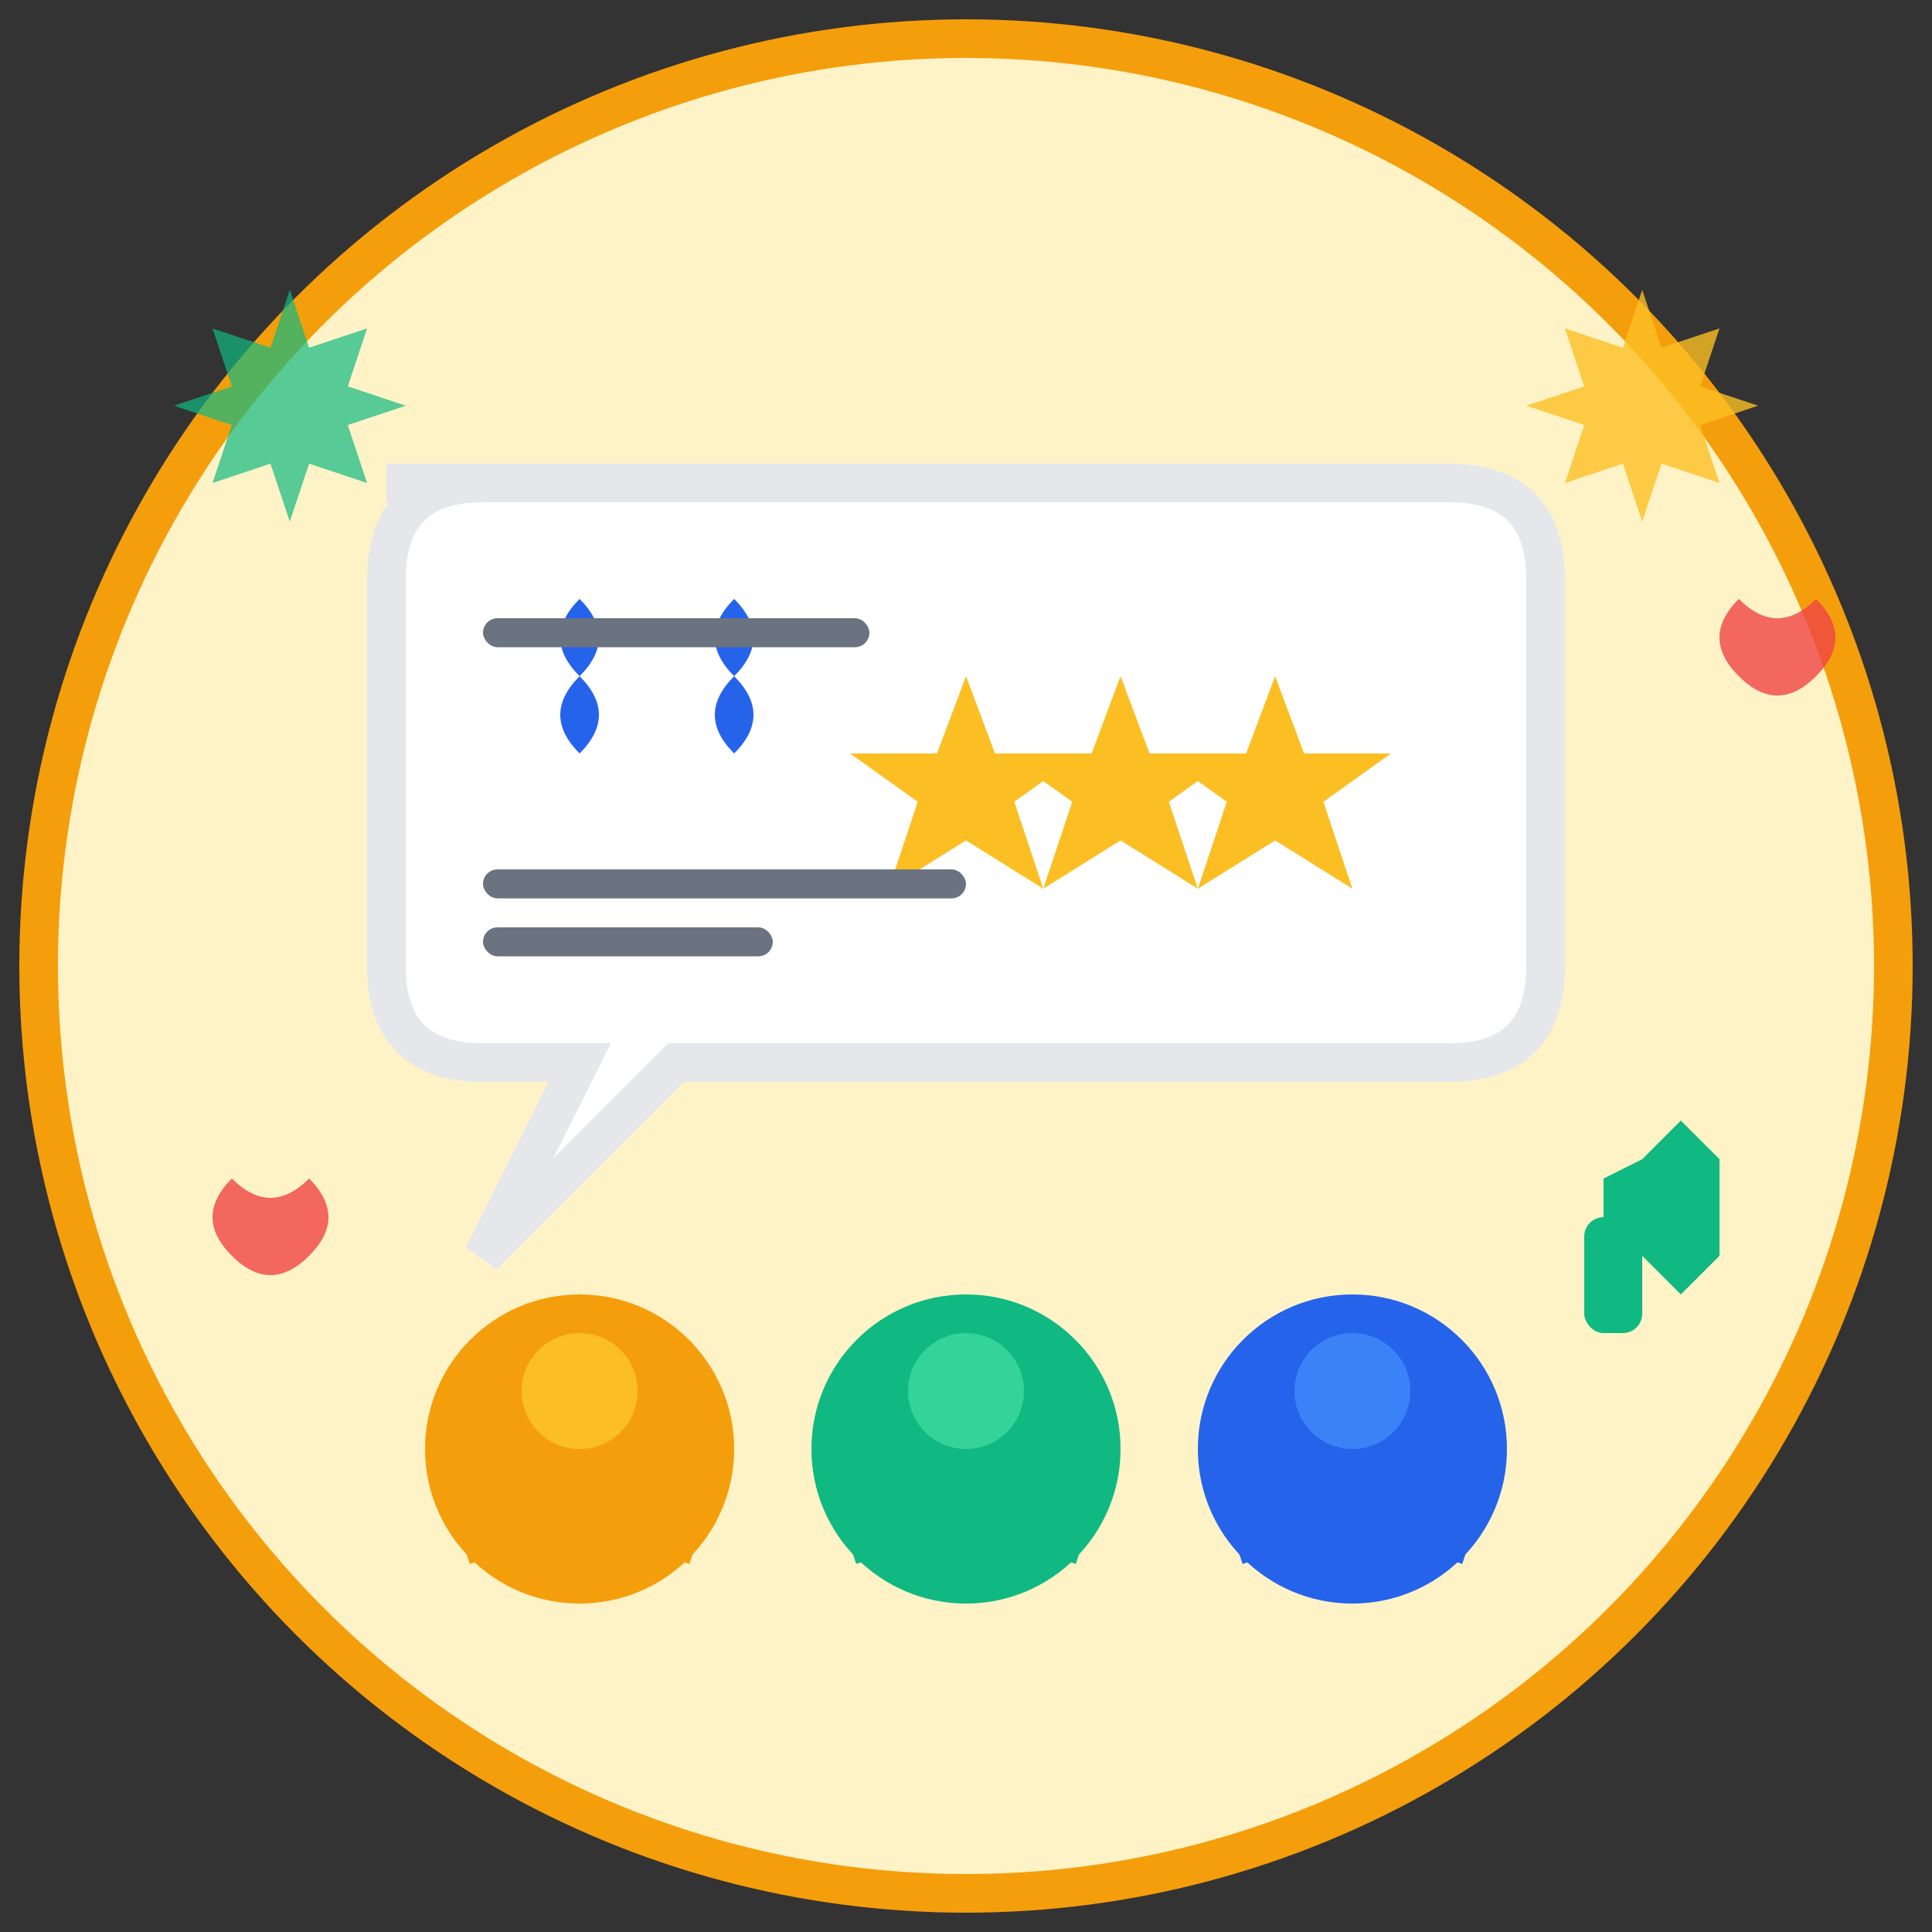 <svg width="100" height="100" viewBox="0 0 100 100" fill="none" xmlns="http://www.w3.org/2000/svg">
  <rect x="0" y="0" width="100" height="100" fill="#333333" stroke="none"/>
  <!-- Background circle -->
  <circle cx="50" cy="50" r="48" fill="#fef3c7" stroke="#f59e0b" stroke-width="2"/>
  
  <!-- Speech bubble -->
  <path d="M20 25 L75 25 Q80 25 80 30 L80 50 Q80 55 75 55 L35 55 L25 65 L30 55 L25 55 Q20 55 20 50 L20 30 Q20 25 25 25 Z" fill="white" stroke="#e5e7eb" stroke-width="2"/>
  
  <!-- Quote marks -->
  <path d="M30 35 Q28 33 30 31 Q32 33 30 35 Q28 37 30 39 Q32 37 30 35" fill="#2563eb"/>
  <path d="M38 35 Q36 33 38 31 Q40 33 38 35 Q36 37 38 39 Q40 37 38 35" fill="#2563eb"/>
  
  <!-- Stars (rating) -->
  <path d="M50 35 L51.5 39 L56 39 L52.5 41.5 L54 46 L50 43.5 L46 46 L47.5 41.5 L44 39 L48.5 39 Z" fill="#fbbf24"/>
  <path d="M58 35 L59.5 39 L64 39 L60.5 41.5 L62 46 L58 43.5 L54 46 L55.5 41.5 L52 39 L56.5 39 Z" fill="#fbbf24"/>
  <path d="M66 35 L67.5 39 L72 39 L68.5 41.5 L70 46 L66 43.5 L62 46 L63.5 41.5 L60 39 L64.5 39 Z" fill="#fbbf24"/>
  
  <!-- Customer avatar -->
  <circle cx="30" cy="75" r="8" fill="#f59e0b"/>
  <circle cx="30" cy="72" r="3" fill="#fbbf24"/>
  <path d="M24 80 Q30 78 36 80" stroke="#f59e0b" stroke-width="2" fill="none"/>
  
  <!-- Second customer avatar -->
  <circle cx="50" cy="75" r="8" fill="#10b981"/>
  <circle cx="50" cy="72" r="3" fill="#34d399"/>
  <path d="M44 80 Q50 78 56 80" stroke="#10b981" stroke-width="2" fill="none"/>
  
  <!-- Third customer avatar -->
  <circle cx="70" cy="75" r="8" fill="#2563eb"/>
  <circle cx="70" cy="72" r="3" fill="#3b82f6"/>
  <path d="M64 80 Q70 78 76 80" stroke="#2563eb" stroke-width="2" fill="none"/>
  
  <!-- Sparkles indicating satisfaction -->
  <path d="M15 15 L16 18 L19 17 L18 20 L21 21 L18 22 L19 25 L16 24 L15 27 L14 24 L11 25 L12 22 L9 21 L12 20 L11 17 L14 18 Z" fill="#10b981" opacity="0.7"/>
  
  <path d="M85 15 L86 18 L89 17 L88 20 L91 21 L88 22 L89 25 L86 24 L85 27 L84 24 L81 25 L82 22 L79 21 L82 20 L81 17 L84 18 Z" fill="#fbbf24" opacity="0.8"/>
  
  <!-- Thumbs up -->
  <path d="M85 60 L87 58 L89 60 L89 65 L87 67 L85 65 L83 63 L83 61 Z" fill="#10b981"/>
  <rect x="82" y="63" width="3" height="6" fill="#10b981" rx="1"/>
  
  <!-- Hearts -->
  <path d="M12 65 Q10 63 12 61 Q14 63 16 61 Q18 63 16 65 Q14 67 12 65" fill="#ef4444" opacity="0.8"/>
  <path d="M90 35 Q88 33 90 31 Q92 33 94 31 Q96 33 94 35 Q92 37 90 35" fill="#ef4444" opacity="0.8"/>
  
  <!-- Text lines in speech bubble -->
  <rect x="25" y="32" width="20" height="1.5" fill="#6b7280" rx="0.75"/>
  <rect x="25" y="45" width="25" height="1.5" fill="#6b7280" rx="0.75"/>
  <rect x="25" y="48" width="15" height="1.5" fill="#6b7280" rx="0.75"/>
</svg>
